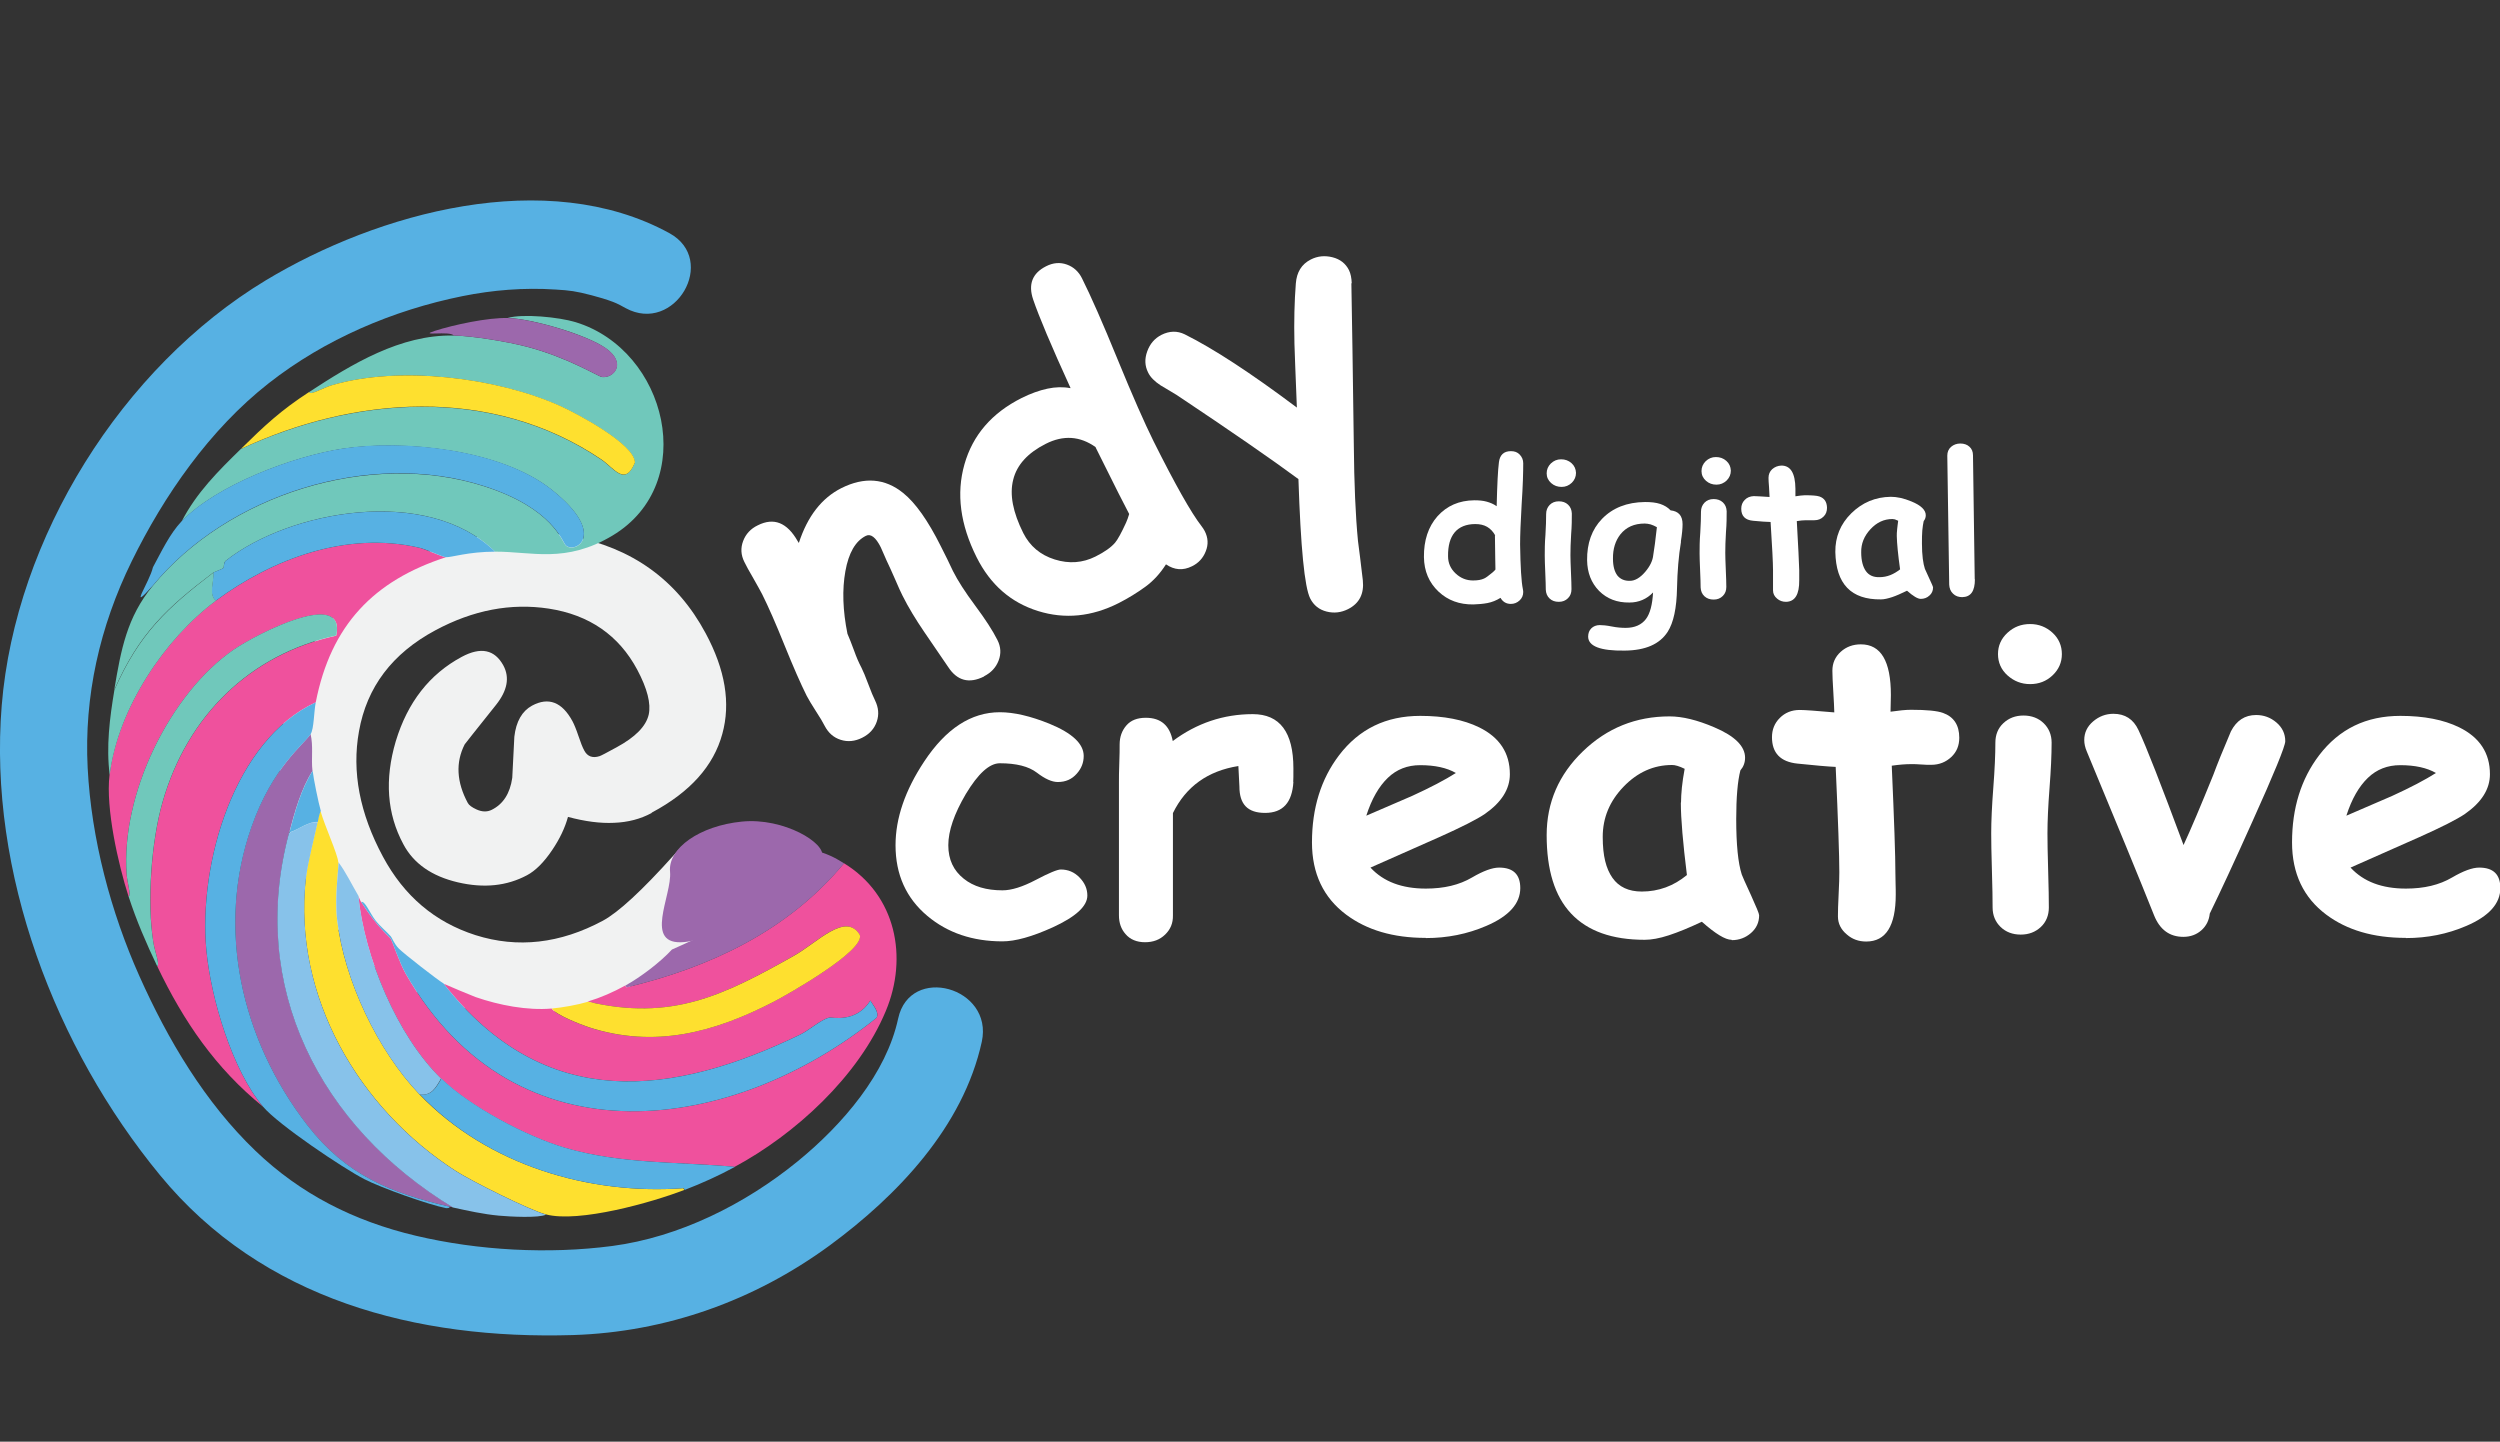 <?xml version="1.0" encoding="UTF-8"?>
<svg id="Layer_2" data-name="Layer 2" xmlns="http://www.w3.org/2000/svg" viewBox="0 0 144.02 83.05"><rect x="0" y="0" width="144.02" height="83.05" fill="#333333" stroke="none"/>
  <defs>
    <style>
      .cls-1 {
        fill: #87c2ea;
      }

      .cls-1, .cls-2, .cls-3, .cls-4, .cls-5, .cls-6, .cls-7, .cls-8, .cls-9 {
        stroke-width: 0px;
      }

      .cls-2 {
        fill: none;
      }

      .cls-3 {
        fill: #9c68ac;
      }

      .cls-4 {
        fill: #57b1e3;
      }

      .cls-5 {
        fill: #fff;
      }

      .cls-6 {
        fill: #ef519d;
      }

      .cls-7 {
        fill: #70c8bb;
      }

      .cls-8 {
        fill: #fee02f;
      }

      .cls-9 {
        fill: #f1f2f2;
      }
    </style>
  </defs>
  <g id="Layer_1-2" data-name="Layer 1">
    <line class="cls-2" x1="68.94" x2="56.89" y2="83.05"/>
    <g>
      <path class="cls-5" d="M56.69,38.97c-.86.43-1.55.25-2.07-.55-.46-.67-.92-1.34-1.38-2.02-.49-.72-.91-1.41-1.25-2.09-.09-.18-.24-.5-.43-.95-.2-.45-.34-.77-.43-.95-.03-.05-.08-.18-.17-.38-.09-.21-.16-.37-.22-.5-.29-.58-.58-.8-.86-.66-.6.3-.99.98-1.18,2.04-.19,1.06-.15,2.26.12,3.6.11.24.23.57.39.99.12.34.26.67.42.97.1.2.23.51.39.94.16.43.29.74.39.94.2.41.24.81.1,1.22-.14.41-.42.72-.84.93s-.83.25-1.24.12c-.41-.13-.71-.4-.92-.8-.1-.2-.27-.49-.52-.87-.24-.38-.42-.67-.52-.87-.34-.68-.77-1.66-1.28-2.92-.51-1.27-.94-2.24-1.28-2.92-.11-.21-.28-.52-.52-.94-.24-.41-.41-.72-.51-.93-.2-.4-.22-.8-.07-1.2s.43-.71.85-.91c.92-.46,1.68-.16,2.29.91l.07.11c.5-1.54,1.32-2.59,2.45-3.16,1.32-.66,2.51-.57,3.56.28.71.57,1.43,1.59,2.17,3.07l.37.74c.15.32.26.55.33.69.27.54.7,1.21,1.28,1.99s1.01,1.44,1.28,1.98c.2.39.22.79.07,1.18-.15.4-.43.7-.84.91Z"/>
      <path class="cls-5" d="M61.67,22.35c-1.11-2.43-1.82-4.12-2.15-5.09-.3-.88-.05-1.52.74-1.92.41-.21.81-.24,1.2-.1.39.14.68.41.87.79.51,1.02,1.2,2.58,2.06,4.69.86,2.1,1.55,3.66,2.06,4.69,1.25,2.5,2.17,4.13,2.76,4.89.08.1.14.2.19.29.2.39.22.78.06,1.17-.15.39-.42.68-.79.86-.52.26-1.02.22-1.5-.11-.33.52-.73.96-1.2,1.3-.47.34-.97.65-1.52.93-1.56.79-3.11.94-4.65.46-1.57-.49-2.75-1.52-3.54-3.1-.94-1.88-1.18-3.66-.7-5.35s1.58-2.96,3.29-3.82c.52-.26,1.02-.44,1.49-.54.47-.1.91-.11,1.32-.03ZM63.12,25.76c-.45-.32-.92-.5-1.4-.53-.48-.03-.97.08-1.48.34-1.03.52-1.66,1.21-1.87,2.06-.22.86-.02,1.88.58,3.08.38.75.98,1.26,1.81,1.52s1.61.2,2.35-.17c.54-.27.91-.54,1.13-.8.15-.18.36-.56.63-1.15.07-.16.13-.32.18-.5-.18-.33-.83-1.61-1.93-3.83Z"/>
      <path class="cls-5" d="M77.85,16.32c.04,1.97.08,5.06.14,9.28.02,2.27.1,4.12.24,5.56.07.51.16,1.26.28,2.27.08.78-.2,1.33-.85,1.66-.4.2-.81.25-1.24.14-.43-.11-.74-.36-.94-.75-.33-.65-.55-2.94-.68-6.88-1.53-1.13-3.87-2.75-7.02-4.85-.3-.18-.61-.36-.92-.55-.35-.23-.59-.47-.72-.74-.19-.38-.21-.78-.05-1.22.16-.44.43-.75.82-.95.46-.23.91-.24,1.34-.03,1.65.82,3.81,2.23,6.46,4.22-.08-2.03-.13-3.26-.14-3.68-.03-1.29,0-2.45.08-3.47.05-.65.33-1.11.86-1.38.39-.2.81-.24,1.25-.13.44.11.76.36.95.74.1.2.15.46.16.76Z"/>
    </g>
    <g>
      <path class="cls-5" d="M57.75,54.23c-1.72,0-3.16-.49-4.32-1.46-1.23-1.03-1.84-2.39-1.84-4.08,0-1.55.55-3.16,1.65-4.82,1.25-1.89,2.7-2.84,4.36-2.84.81,0,1.76.22,2.85.66,1.32.54,1.98,1.16,1.98,1.86,0,.38-.13.72-.4,1.02-.28.32-.64.48-1.09.48-.34,0-.74-.18-1.21-.54s-1.18-.54-2.13-.54c-.6,0-1.25.59-1.96,1.77-.67,1.14-1.01,2.12-1.01,2.95s.3,1.46.89,1.93c.56.45,1.3.67,2.23.67.52,0,1.16-.2,1.92-.6s1.24-.6,1.44-.6c.42,0,.78.15,1.08.46s.45.65.45,1.04c0,.61-.66,1.22-1.99,1.83-1.19.54-2.16.81-2.91.81Z"/>
      <path class="cls-5" d="M74.51,45.04c-.07,1.2-.61,1.79-1.63,1.79s-1.48-.51-1.48-1.52l-.06-1.18c-1.76.28-3.02,1.18-3.77,2.71v5.89c.01.45-.14.81-.45,1.11s-.69.44-1.16.44-.86-.16-1.12-.47c-.25-.28-.38-.64-.38-1.08v-7.68c0-.24,0-.6.02-1.08s.02-.84.02-1.08c0-.44.13-.8.39-1.1s.63-.44,1.12-.44c.87,0,1.38.45,1.55,1.34,1.38-1.03,2.92-1.55,4.61-1.55,1.56,0,2.34,1.04,2.34,3.12,0,.4,0,.66-.01.79Z"/>
      <path class="cls-5" d="M82.13,54.03c-1.87,0-3.39-.45-4.58-1.34-1.31-.98-1.97-2.37-1.97-4.16,0-1.98.52-3.65,1.56-5.02,1.16-1.52,2.71-2.27,4.68-2.27,1.36,0,2.49.22,3.39.66,1.18.58,1.77,1.48,1.77,2.7,0,.86-.48,1.62-1.44,2.29-.44.3-1.32.75-2.64,1.34l-3.95,1.75c.38.41.83.71,1.36.91s1.14.3,1.83.3c1.05,0,1.93-.21,2.66-.64.65-.38,1.17-.57,1.56-.57.81,0,1.22.39,1.22,1.18,0,.89-.65,1.62-1.96,2.18-1.09.47-2.25.7-3.48.7ZM81.81,44.08c-.73,0-1.35.24-1.86.73s-.93,1.21-1.24,2.18c.88-.38,1.76-.76,2.64-1.14,1.05-.48,1.89-.92,2.52-1.32-.52-.3-1.21-.45-2.05-.45Z"/>
      <path class="cls-5" d="M99.75,54.14c-.36,0-.93-.35-1.71-1.04-.72.34-1.35.6-1.9.78s-1.01.26-1.39.26c-1.88,0-3.29-.5-4.24-1.51s-1.41-2.52-1.41-4.52c0-1.88.7-3.49,2.09-4.83s3.05-2.01,4.99-2.01c.74,0,1.6.21,2.58.63,1.18.5,1.77,1.09,1.77,1.75,0,.28-.09.52-.27.73-.08.31-.14.7-.18,1.17-.04.47-.06,1.02-.06,1.64,0,1.48.11,2.54.32,3.19.02.07.2.47.54,1.21.3.67.46,1.04.46,1.14,0,.41-.16.75-.47,1.02s-.68.41-1.1.41ZM96.84,46.23c0-.25.02-.54.05-.86s.09-.69.16-1.08c-.16-.08-.29-.13-.42-.17s-.22-.05-.31-.05c-1.06,0-1.99.42-2.79,1.25s-1.2,1.79-1.2,2.89.19,1.83.56,2.36.94.79,1.69.79c.48,0,.94-.08,1.38-.24s.84-.4,1.22-.71c-.23-1.86-.35-3.25-.35-4.17Z"/>
      <path class="cls-5" d="M111.25,44.06c-.16,0-.36,0-.58-.02s-.42-.02-.58-.02c-.32,0-.69.03-1.11.09.14,3.16.21,5.22.21,6.19,0,.1,0,.29.01.57s.01.5.01.67c0,1.8-.57,2.7-1.7,2.7-.43,0-.8-.13-1.11-.4-.34-.28-.52-.63-.52-1.05,0-.28.01-.7.04-1.27s.04-.98.04-1.27c0-.95-.07-2.97-.21-6.07-.48-.02-1.22-.09-2.2-.19s-1.47-.61-1.47-1.52c0-.44.15-.81.45-1.11s.68-.46,1.15-.46c.29,0,.95.05,1.99.14,0-.25-.03-.66-.06-1.24-.03-.5-.05-.89-.05-1.16,0-.44.16-.8.48-1.09s.71-.43,1.16-.43c1.16,0,1.73.97,1.73,2.92l-.02.96c.48-.07.88-.11,1.18-.11.9,0,1.51.06,1.84.18.62.22.94.7.94,1.43,0,.45-.15.82-.46,1.11s-.69.45-1.16.45Z"/>
      <path class="cls-5" d="M117.95,48c0,.45.01,1.16.04,2.14s.04,1.7.04,2.14-.15.83-.46,1.12-.69.44-1.16.44-.86-.15-1.16-.44-.46-.67-.46-1.12-.01-1.16-.04-2.14-.04-1.7-.04-2.14c0-.7.04-1.57.12-2.61s.12-1.92.12-2.61c0-.45.15-.83.46-1.12s.69-.44,1.16-.44.86.15,1.16.44.46.67.46,1.12c0,.7-.04,1.57-.12,2.61s-.12,1.92-.12,2.61ZM116.95,39.41c-.5,0-.93-.17-1.3-.5s-.55-.75-.55-1.23.18-.89.55-1.23.8-.5,1.3-.5.93.17,1.29.5.54.75.54,1.23-.18.89-.54,1.23-.79.5-1.29.5Z"/>
      <path class="cls-5" d="M127.3,52.63c-.04.39-.2.71-.48.96s-.63.38-1.04.38c-.79,0-1.35-.41-1.68-1.22-.84-2.11-2.14-5.26-3.88-9.45-.1-.23-.15-.46-.15-.67,0-.42.17-.78.51-1.07s.73-.44,1.17-.44c.67,0,1.15.31,1.44.93.45.95,1.31,3.16,2.6,6.63.41-.88.98-2.23,1.71-4.03.22-.6.56-1.44,1.02-2.52.32-.62.8-.94,1.45-.94.44,0,.83.14,1.17.43s.51.65.51,1.08c0,.28-.63,1.83-1.9,4.64-1.03,2.3-1.85,4.06-2.45,5.29Z"/>
      <path class="cls-5" d="M138.59,54.03c-1.87,0-3.39-.45-4.58-1.34-1.31-.98-1.97-2.37-1.97-4.16,0-1.98.52-3.65,1.56-5.02,1.16-1.52,2.71-2.27,4.68-2.27,1.36,0,2.49.22,3.39.66,1.18.58,1.77,1.48,1.77,2.7,0,.86-.48,1.62-1.44,2.29-.44.3-1.32.75-2.64,1.34l-3.95,1.75c.38.41.83.71,1.36.91s1.14.3,1.83.3c1.05,0,1.93-.21,2.66-.64.65-.38,1.17-.57,1.56-.57.81,0,1.22.39,1.22,1.18,0,.89-.65,1.62-1.96,2.18-1.09.47-2.25.7-3.48.7ZM138.27,44.08c-.73,0-1.35.24-1.86.73s-.93,1.21-1.24,2.18c.88-.38,1.76-.76,2.64-1.14,1.05-.48,1.89-.92,2.52-1.32-.52-.3-1.21-.45-2.05-.45Z"/>
    </g>
    <g>
      <path class="cls-5" d="M86.22,29.16c.03-1.22.07-2.07.13-2.53.05-.42.28-.64.69-.64.21,0,.38.06.51.2s.2.3.2.5c0,.52-.02,1.31-.09,2.34-.06,1.04-.09,1.82-.09,2.34.02,1.28.07,2.14.16,2.57.01.06.02.11.02.16,0,.2-.07.36-.21.49-.14.13-.31.2-.5.2-.26,0-.46-.11-.6-.35-.24.15-.49.25-.75.3-.26.05-.53.07-.81.08-.8.01-1.47-.23-2.01-.74-.55-.52-.83-1.18-.84-1.99-.01-.96.25-1.75.78-2.35.54-.6,1.24-.91,2.12-.92.27,0,.51.02.72.08s.4.14.55.25ZM86.14,30.85c-.12-.22-.28-.39-.47-.5-.19-.11-.42-.16-.68-.16-.53,0-.93.17-1.19.48-.26.31-.39.77-.38,1.38,0,.39.15.72.44.99.29.27.62.4,1,.4.28,0,.48-.04.63-.11.1-.04.26-.16.49-.35.06-.05.12-.11.17-.17,0-.17-.02-.83-.03-1.97Z"/>
      <path class="cls-5" d="M90.47,31.98c0,.2.01.53.03.98.02.45.03.78.03.98,0,.21-.06.38-.2.52-.14.14-.31.21-.53.21s-.39-.06-.53-.19c-.14-.13-.21-.3-.22-.51,0-.2-.01-.53-.03-.98-.02-.45-.03-.78-.03-.98,0-.32,0-.72.04-1.2.03-.48.04-.88.04-1.2,0-.21.07-.38.2-.52.14-.14.31-.21.53-.21s.39.06.53.19c.14.13.21.3.22.51,0,.32,0,.72-.04,1.2-.03.48-.04.88-.04,1.2ZM89.96,28.05c-.23,0-.43-.07-.6-.22-.17-.15-.26-.34-.26-.56,0-.22.08-.41.24-.57.17-.16.36-.24.59-.24.23,0,.43.07.6.22s.25.34.26.56c0,.22-.08.41-.24.57-.17.16-.36.24-.59.24Z"/>
      <path class="cls-5" d="M96.84,31.2c-.14.84-.21,1.73-.23,2.67-.02,1.16-.2,2-.54,2.53-.46.71-1.28,1.07-2.48,1.08-1.39.02-2.09-.25-2.1-.8,0-.2.06-.36.18-.48.12-.12.29-.19.49-.19.16,0,.39.02.69.08.3.06.57.08.8.08.53,0,.92-.18,1.17-.51.24-.32.37-.83.41-1.53-.18.19-.38.33-.61.43-.23.1-.48.15-.75.15-.71.01-1.29-.21-1.75-.67-.45-.46-.68-1.05-.69-1.77-.01-.97.27-1.77.86-2.38.61-.63,1.43-.96,2.48-.97.34,0,.63.03.87.11.24.08.44.2.6.37.46.05.69.31.69.8,0,.24-.03.57-.1,1ZM94.75,30.16c-.61,0-1.07.21-1.4.62-.29.37-.44.84-.43,1.41,0,.43.09.74.25.96.17.21.41.32.73.31.29,0,.59-.18.88-.52.28-.33.43-.65.46-.96.06-.34.13-.88.21-1.61-.12-.07-.24-.12-.36-.16-.12-.03-.23-.05-.34-.05Z"/>
      <path class="cls-5" d="M99.39,31.85c0,.2.01.53.03.98.02.45.03.78.03.98,0,.21-.06.38-.2.52-.14.14-.31.21-.53.21-.21,0-.39-.06-.53-.19-.14-.13-.21-.3-.22-.51,0-.2-.01-.53-.03-.98-.02-.45-.03-.78-.03-.98,0-.32,0-.72.04-1.2.03-.48.04-.88.04-1.2,0-.21.07-.38.2-.52.14-.14.31-.21.53-.21.21,0,.39.06.53.19.14.13.21.3.22.51,0,.32,0,.72-.04,1.2-.03.48-.04.88-.04,1.2ZM98.88,27.92c-.23,0-.43-.07-.6-.22-.17-.15-.26-.34-.26-.56,0-.22.08-.41.24-.57.17-.16.36-.24.59-.24s.43.07.6.22.25.34.26.56c0,.22-.08.41-.24.57-.17.16-.36.24-.59.24Z"/>
      <path class="cls-5" d="M104.56,29.97c-.08,0-.16,0-.27,0-.1,0-.19,0-.27,0-.15,0-.32.02-.51.05.08,1.45.13,2.39.14,2.83,0,.05,0,.13,0,.26,0,.13,0,.23,0,.31.01.82-.24,1.24-.76,1.25-.2,0-.37-.06-.51-.18-.16-.13-.24-.29-.24-.48,0-.13,0-.32,0-.58,0-.26,0-.45,0-.58,0-.43-.05-1.36-.14-2.78-.22,0-.56-.03-1.01-.07-.45-.04-.68-.27-.68-.69,0-.2.06-.37.2-.51.13-.14.31-.21.52-.22.13,0,.44.02.91.05,0-.11-.02-.3-.03-.57-.02-.23-.03-.41-.03-.53,0-.2.07-.37.21-.5.15-.13.32-.2.53-.21.53,0,.8.43.81,1.33v.44c.22-.04.4-.05.54-.06.41,0,.69.02.84.07.29.1.43.31.44.65,0,.2-.06.38-.2.51-.14.14-.31.21-.53.21Z"/>
      <path class="cls-5" d="M110.65,34.5c-.17,0-.43-.15-.79-.47-.33.16-.62.29-.86.37-.25.08-.46.13-.64.13-.86.01-1.51-.21-1.95-.67-.44-.46-.66-1.14-.68-2.06-.01-.86.29-1.61.92-2.23.63-.62,1.39-.94,2.28-.95.34,0,.74.08,1.19.27.54.22.82.49.82.79,0,.13-.04.24-.12.34-.03.14-.06.32-.08.54-.02.22-.02.47-.02.75,0,.68.07,1.16.17,1.46.01.03.1.21.25.55.14.3.22.48.22.52,0,.19-.07.35-.21.47-.14.13-.31.19-.5.19ZM109.27,30.9c0-.11,0-.25.02-.4.01-.15.04-.31.06-.5-.07-.03-.14-.06-.19-.08-.06-.01-.1-.02-.14-.02-.49,0-.91.2-1.27.59-.36.39-.54.83-.53,1.33,0,.48.1.84.27,1.08.17.24.43.36.78.35.22,0,.43-.04.63-.12.2-.08.38-.19.56-.33-.12-.85-.18-1.49-.19-1.91Z"/>
      <path class="cls-5" d="M113.77,33.37c0,.68-.23,1.02-.73,1.03-.21,0-.39-.06-.53-.2-.14-.13-.21-.31-.22-.52l-.11-7.43c0-.21.07-.38.22-.51.14-.12.32-.19.53-.19.21,0,.39.06.52.18.14.12.21.29.21.5l.1,7.14Z"/>
    </g>
    <path class="cls-4" d="M38.56,13.43c-7.08-3.87-16.78-1.18-23.25,2.72C7.03,21.15.89,30.98.1,40.63s3.1,19.75,9.11,27.06c5.91,7.2,14.81,9.49,23.8,9.22,5.36-.17,10.44-1.98,14.77-5.15,3.92-2.88,7.71-6.85,8.78-11.75.68-3.14-4.14-4.48-4.82-1.33s-3.16,6.08-5.81,8.24c-3.01,2.45-6.8,4.35-10.67,4.86-3.66.48-7.71.26-11.3-.59s-6.65-2.41-9.24-4.89c-2.92-2.8-5.05-6.4-6.69-10.07s-2.77-7.89-2.98-12,.69-8.13,2.54-11.9,4.49-7.59,7.9-10.26c3.23-2.53,7.15-4.2,11.15-5.01,1.74-.35,3.53-.5,5.37-.38.82.05,1.15.09,2.07.33.42.11.83.23,1.23.38.06.02.44.19.09.03.22.1.43.21.64.33,2.83,1.54,5.35-2.77,2.52-4.32h0Z"/>
    <path class="cls-9" d="M37.53,46.84c-.63.34-1.35.53-2.15.56-.8.04-1.69-.08-2.66-.34-.17.62-.47,1.26-.91,1.91-.47.7-.96,1.19-1.45,1.45-1.16.62-2.48.76-3.98.41s-2.55-1.08-3.14-2.19c-.95-1.76-1.09-3.74-.44-5.94.68-2.24,1.94-3.86,3.8-4.86,1.1-.59,1.9-.42,2.4.5.37.69.23,1.44-.42,2.26-1.17,1.47-1.78,2.23-1.81,2.28-.53,1.04-.47,2.17.18,3.38.07.13.24.25.5.37.33.15.62.15.88.02.66-.33,1.05-.94,1.18-1.84l.12-2.37c.1-.88.45-1.48,1.02-1.79.95-.51,1.73-.21,2.33.9.09.17.21.45.34.84.13.39.24.67.34.85.18.34.48.45.88.32.07-.02.4-.19.98-.51,1.07-.58,1.69-1.2,1.85-1.88.14-.63-.08-1.5-.66-2.59-1.06-1.98-2.76-3.16-5.1-3.52-2.18-.33-4.35.08-6.53,1.25-2.48,1.33-3.95,3.27-4.4,5.82-.42,2.32.04,4.73,1.38,7.22,1.22,2.27,2.99,3.77,5.33,4.52,2.43.77,4.88.49,7.34-.83.89-.48,2.25-1.73,4.08-3.77.39-.44.67-.7.84-.79.54-.29,1.11-.34,1.7-.14.59.2,1.02.55,1.29,1.05.5.93-.13,2.28-1.89,4.05-1.4,1.42-2.75,2.49-4.05,3.19-3.4,1.82-6.87,2.26-10.41,1.33-3.63-.95-6.35-3.11-8.16-6.49-1.87-3.49-2.43-6.96-1.69-10.42.82-3.72,3.03-6.55,6.64-8.49,3.23-1.73,6.5-2.29,9.82-1.67,3.52.66,6.11,2.53,7.75,5.59,1.13,2.1,1.45,4.03.96,5.8-.5,1.84-1.85,3.35-4.06,4.53Z"/>
    <g>
      <path class="cls-6" d="M20.81,51.96c.91,1.45,1.64,2.01,1.71,2.13.06.09.52,1.43.85,2,6.36,11.14,18.94,9.15,27.13,2.54.17-.32-.19-.7-.36-.99-.82,1.32-2.24.95-2.37.98-.5.13-1.18.74-1.67.98-7.34,3.54-14.67,4.55-20.54-2.93.09.05,1.67.71,1.84.77,1.36.47,2.97.78,4.38.66.25.37,1.61.9,2.11,1.07,3.82,1.25,7.29.29,10.67-1.46.79-.41,5.29-2.95,4.96-3.86-.82-1.33-2.44.45-3.79,1.21-4.07,2.3-7.05,3.78-11.88,2.64.76-.23,1.47-.54,2.16-.92l.08.1c4.8-1.15,9.31-3.26,12.53-7.15,3.01,1.84,3.7,5.43,2.41,8.51-1.57,3.78-5.25,7.12-8.71,8.98-3.28-.3-6.58-.15-9.82-1.11-2.18-.65-5.43-2.35-7.1-3.98-2.52-2.46-4.42-7-4.76-10.52.06.11.09.24.16.35Z"/>
      <path class="cls-7" d="M26.13,19.33c1.11.02,3.15.36,4.24.65,2.38.63,4.09,1.71,4.31,1.74.67.08,1.45-.8.2-1.67-1.13-.79-4.27-1.7-5.64-1.73.87-.26,2.98-.05,3.92.24,5.27,1.61,7.14,9.28,2.13,12.29-2.72,1.63-4.65.92-6.77.93-3.92-3.84-11.84-2.37-15.51.52-.15.12-.09.37-.14.42-.07.07-.55.24-.58.26-2.67,2.02-4.28,3.51-5.71,6.77.39-2.33.73-4.19,2.22-6,4.3-5.23,12.48-7.85,19.08-5.74,4.01,1.28,4.49,3.22,4.72,3.42.55.5,2.42-.64-.81-3.21-2.95-2.35-8.58-2.9-12.06-2.37-2.84.44-7.25,2.09-9.26,4.18.85-1.65,2.11-2.9,3.4-4.16,6.45-3,14.39-3.7,20.77.61.73.49,1.36,1.58,1.93.17-.03-1.07-3.35-2.82-4.27-3.24-3.74-1.69-9.36-2.35-13.19-1.21-.54.16-1.27.61-1.31.39,2.48-1.62,5.27-3.32,8.32-3.26Z"/>
      <path class="cls-6" d="M25.69,32.1c-4.16,1.35-6.63,3.91-7.5,8.36-4.68,2.17-6.77,9.23-6.3,14.3.26,2.74,1.49,6.9,3.27,9-2.73-2.21-4.58-4.91-6.1-8.09.16-.09-.14-.88-.22-1.34-.38-2.35-.12-5.85.52-8.1,1.43-5.02,5.06-8.53,10.01-9.61.59-2.73-4.54-.13-5.92.82-3.64,2.51-6.51,8.31-6.15,12.97.03.42.26,1.16.11,1.25-.6-1.87-1.33-5.11-1.1-7.01.47-3.83,3.19-7.87,6.13-10.05,3.28-2.42,7.54-4.01,11.7-3.05.41.1,1.34.54,1.55.55Z"/>
      <path class="cls-8" d="M19.5,49.68c.02.24-.23,1.98-.08,3.3.4,3.47,2.35,7.56,4.75,10.07,3.95,4.11,9.84,5.79,15.17,5.4.05,0,.06.07.08.1-1.83.71-6.06,1.91-7.97,1.41-.93-.24-4.27-1.91-5.19-2.5-5.58-3.59-9.38-10.04-8.65-16.82.11-1.03.46-2.26.68-3.29.04-.21.08-.44.17-.64.27.94.98,2.45,1.03,2.97Z"/>
      <path class="cls-3" d="M18.01,44.4c-.67,1.06-1.02,2.34-1.35,3.57-2.38,8.87,1.76,16.92,9.44,21.58-.07-.02-.15-.02-.22-.04-3.36-.78-5.95-1.8-8.19-4.7-3.82-4.96-5.25-11.35-3.21-17.17,1.22-3.48,3.05-4.77,3.41-5.36.17.7.03,1.42.11,2.12Z"/>
      <path class="cls-4" d="M25.56,56.67c5.87,7.48,13.2,6.47,20.54,2.93.5-.24,1.17-.85,1.67-.98.13-.03,1.55.34,2.37-.98.17.3.52.67.36.99-8.19,6.61-20.77,8.6-27.13-2.54-.33-.57-.79-1.9-.85-2-.07-.12-.8-.68-1.71-2.13.21-.09.5.65.82,1.06.25.33.63.63.89.93.06.06.18.42.46.7.26.27,2.26,1.83,2.58,2.01Z"/>
      <path class="cls-4" d="M18.19,40.46c-.11.56-.1,1.51-.29,1.82-.36.59-2.19,1.88-3.41,5.36-2.05,5.82-.61,12.22,3.21,17.17,2.24,2.9,4.83,3.92,8.19,4.7.05.1-.16.09-.19.09-.99-.19-3.79-1.19-4.71-1.67-1.24-.64-4.96-3.14-5.83-4.17-1.78-2.1-3.01-6.25-3.27-9-.47-5.07,1.62-12.13,6.3-14.3Z"/>
      <path class="cls-4" d="M8.8,33.74c-1.48,1.66-.18-.21.01-1.06.49-.9.96-1.92,1.66-2.66,2.01-2.09,6.42-3.74,9.26-4.18,3.48-.54,9.11.02,12.06,2.37,3.23,2.57,1.36,3.71.81,3.21-.22-.2-.71-2.13-4.72-3.42-6.6-2.12-14.78.51-19.08,5.74Z"/>
      <path class="cls-8" d="M17.81,22.58c.05.22.77-.23,1.31-.39,3.82-1.13,9.45-.48,13.19,1.21.92.42,4.24,2.17,4.27,3.24-.57,1.41-1.2.33-1.93-.17-6.38-4.31-14.33-3.62-20.77-.61,1.38-1.36,2.29-2.21,3.93-3.28Z"/>
      <path class="cls-7" d="M9.06,55.67c-.63-1.32-1.2-2.63-1.65-4.02.15-.09-.08-.82-.11-1.25-.36-4.66,2.51-10.46,6.15-12.97,1.38-.95,6.51-3.55,5.92-.82-4.95,1.08-8.58,4.6-10.01,9.61-.64,2.25-.91,5.76-.52,8.1.07.46.38,1.25.22,1.34Z"/>
      <path class="cls-8" d="M33.86,57.7c4.83,1.14,7.81-.35,11.88-2.64,1.35-.76,2.97-2.54,3.79-1.21.33.91-4.17,3.45-4.96,3.86-3.38,1.75-6.85,2.71-10.67,1.46-.5-.17-1.86-.7-2.11-1.07.63-.06,1.47-.21,2.08-.39Z"/>
      <g>
        <path class="cls-4" d="M42.34,67.22c-.96.52-1.89.94-2.9,1.33-.02-.04-.03-.11-.08-.1-5.34.39-11.23-1.28-15.17-5.4.67.09.93-.38,1.24-.92,1.66,1.62,4.91,3.33,7.1,3.98,3.24.96,6.54.81,9.82,1.11Z"/>
        <path class="cls-1" d="M20.65,51.61c.34,3.52,2.24,8.07,4.76,10.52-.31.54-.56,1.01-1.24.92-2.41-2.51-4.35-6.6-4.75-10.07-.15-1.32.1-3.06.08-3.3.42.55.77,1.29,1.15,1.93Z"/>
      </g>
      <path class="cls-3" d="M48.63,49.73c-3.22,3.89-7.73,6-12.53,7.15l-.08-.1c.87-.48,2.01-1.34,2.69-2.08,3.03-1.33,6.16-3.02,8.26-5.69.64.15,1.09.37,1.65.72Z"/>
      <g>
        <path class="cls-4" d="M28.53,31.78c-1.55,0-2.55.34-2.84.32-.2-.01-1.13-.46-1.55-.55-4.16-.96-8.42.63-11.7,3.05-.45-.33-.11-1.09-.15-1.62.03-.02.5-.19.58-.26.05-.05,0-.3.14-.42,3.67-2.89,11.59-4.35,15.51-.52Z"/>
        <path class="cls-7" d="M12.3,32.98c.04.53-.3,1.29.15,1.62-2.94,2.18-5.66,6.21-6.13,10.05-.21-1.65,0-3.29.27-4.9,1.43-3.25,3.05-4.74,5.71-6.77Z"/>
      </g>
      <path class="cls-3" d="M29.25,18.32c1.37.04,4.51.95,5.64,1.73,1.25.87.48,1.75-.2,1.67-.23-.03-1.93-1.11-4.31-1.74-1.1-.29-3.14-.63-4.24-.65-.2-.29-2.11.06-1.09-.27,1.09-.35,3.05-.77,4.2-.74Z"/>
      <g>
        <path class="cls-1" d="M18.3,47.36c-.22,1.04-.56,2.26-.68,3.29-.74,6.77,3.06,13.23,8.65,16.82.92.59,4.27,2.26,5.19,2.5-.4.21-2.09.12-2.73.06-.87-.08-1.78-.28-2.64-.47-7.67-4.66-11.82-12.71-9.44-21.58.53-.18,1.11-.66,1.64-.61Z"/>
        <path class="cls-4" d="M18.01,44.4c.05.45.34,1.87.47,2.31-.09.2-.13.43-.17.64-.53-.04-1.12.44-1.64.61.33-1.23.67-2.5,1.35-3.57Z"/>
      </g>
    </g>
    <path class="cls-3" d="M47.37,49.37c-.31.99-5.52,4.67-7.94,4.9s-.7-2.69-.83-4.05,1.72-2.65,4.14-2.89,4.87,1.25,4.62,2.03Z"/>
  </g>
</svg>
